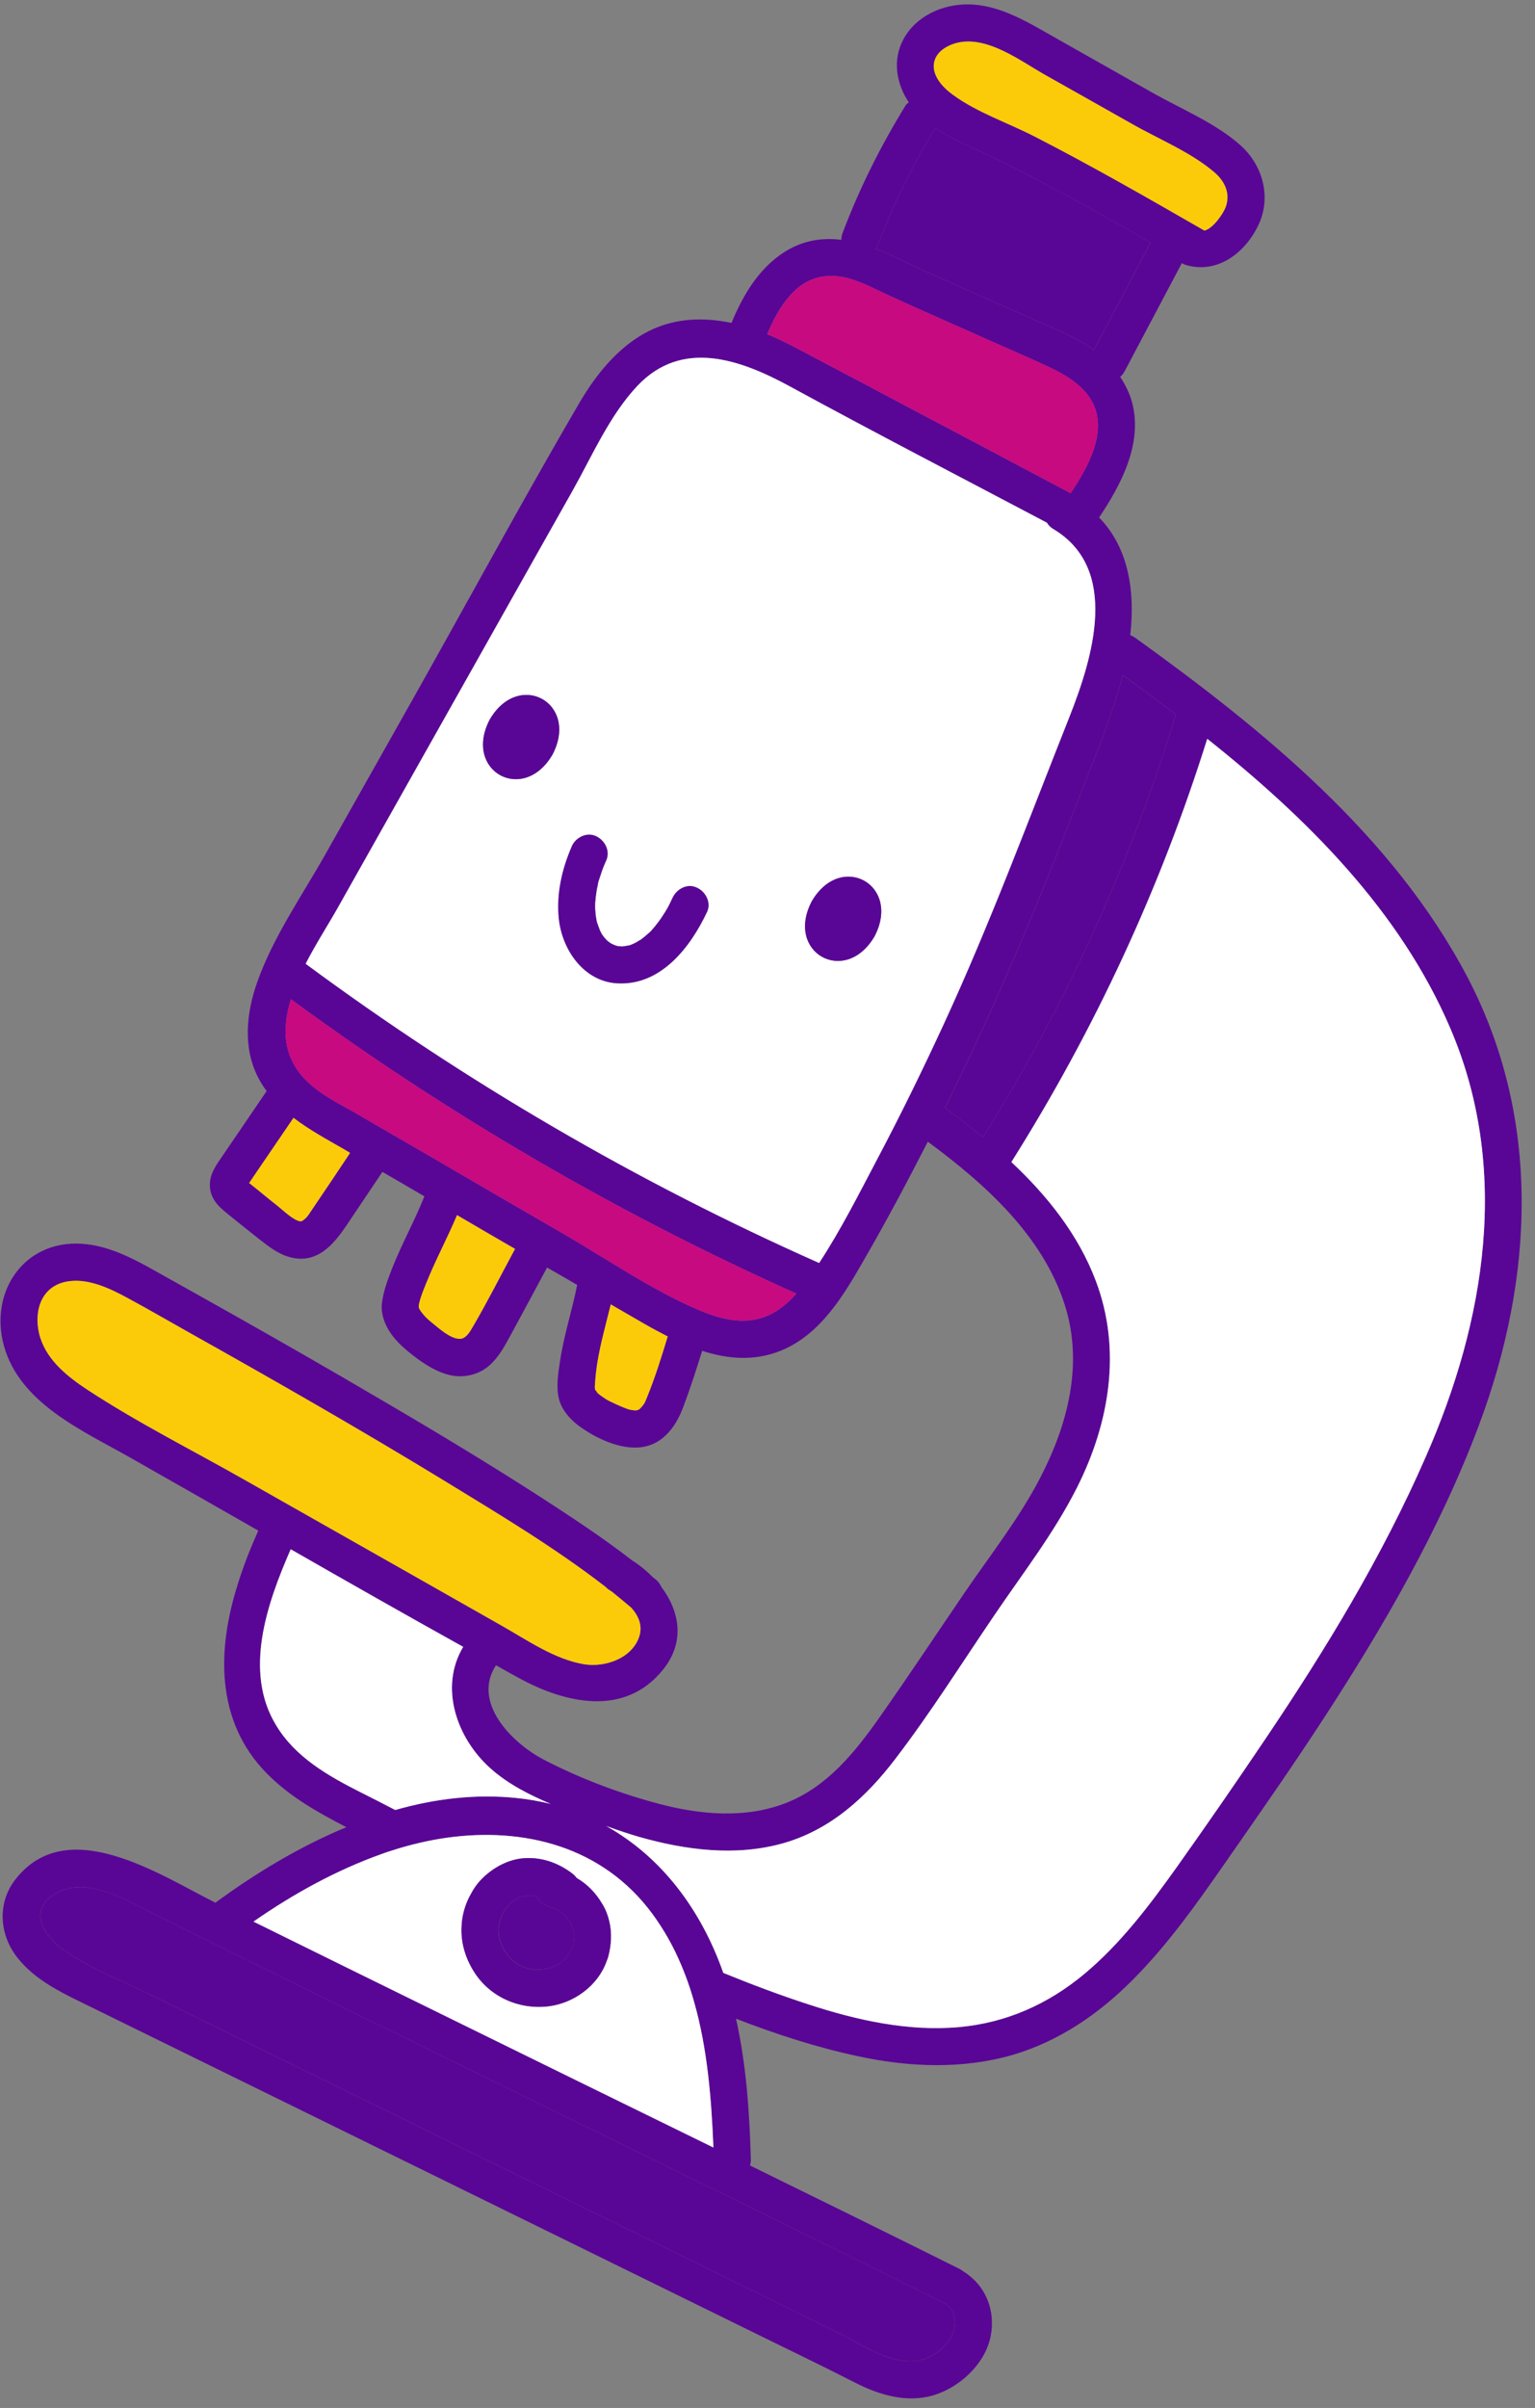 <svg xmlns="http://www.w3.org/2000/svg" fill="none" viewBox="0 0 111 174" height="174" width="111">
<rect x="0" y="0" width="111" height="174" fill="#808080" stroke="none"/>
<g clip-path="url(#clip0_315_765)">
<path fill="#2D034B" d="M43.191 66.711C43.191 66.711 43.191 66.722 43.202 66.725V66.715C43.202 66.715 43.202 66.715 43.191 66.715V66.711Z"></path>
<path fill="#590696" d="M40.398 66.358C40.634 68.653 42.248 70.989 44.747 71.061C47.838 71.164 49.941 68.42 51.134 65.885C51.449 65.197 51.025 64.412 50.382 64.128C49.698 63.803 48.925 64.228 48.628 64.868C48.532 65.081 48.426 65.289 48.32 65.498C48.289 65.553 48.245 65.629 48.231 65.663C48.19 65.728 48.146 65.793 48.115 65.858C47.917 66.173 47.715 66.478 47.486 66.766C47.377 66.916 47.253 67.053 47.134 67.191C47.12 67.201 47.093 67.245 47.052 67.287C47.052 67.287 47.041 67.287 47.038 67.297C47.024 67.307 47.011 67.317 47 67.328C47 67.328 46.996 67.334 46.987 67.348C46.764 67.543 46.532 67.749 46.289 67.92C46.289 67.92 46.28 67.927 46.262 67.941C46.262 67.941 46.248 67.951 46.211 67.972C46.187 67.982 46.159 68.002 46.135 68.009C46.135 68.009 46.127 68.013 46.111 68.019C46.05 68.061 45.975 68.098 45.899 68.136C45.8 68.184 45.701 68.228 45.605 68.266C45.581 68.276 45.557 68.283 45.534 68.294C45.356 68.331 45.178 68.355 44.986 68.383C44.894 68.372 44.802 68.372 44.709 68.362C44.686 68.362 44.641 68.341 44.583 68.335C44.539 68.317 44.494 68.3 44.47 68.297C44.381 68.263 44.306 68.218 44.214 68.184C44.128 68.126 44.039 68.071 43.954 68.002C43.933 67.975 43.879 67.934 43.838 67.896L43.786 67.831C43.711 67.763 43.653 67.677 43.592 67.598C43.571 67.561 43.544 67.523 43.513 67.485C43.475 67.41 43.438 67.324 43.39 67.249C43.383 67.211 43.301 67.006 43.239 66.845C43.239 66.855 43.229 66.831 43.205 66.735L43.195 66.721V66.711C43.195 66.711 43.195 66.711 43.185 66.711C43.185 66.701 43.174 66.687 43.174 66.687C43.181 66.629 43.161 66.591 43.144 66.543C43.123 66.423 43.103 66.293 43.082 66.173C43.072 66.057 43.062 65.947 43.051 65.831C43.044 65.796 43.034 65.677 43.034 65.584C43.031 65.526 43.038 65.444 43.031 65.42C43.038 65.361 43.044 65.317 43.038 65.255C43.055 65.104 43.058 64.964 43.079 64.817C43.113 64.529 43.157 64.241 43.226 63.957L43.236 63.864C43.243 63.806 43.273 63.741 43.28 63.683C43.335 63.515 43.39 63.357 43.444 63.186C43.554 62.847 43.687 62.501 43.841 62.169C44.142 61.48 43.742 60.71 43.089 60.411C42.415 60.1 41.619 60.508 41.335 61.151C40.62 62.785 40.213 64.573 40.391 66.358H40.398Z"></path>
<path fill="#2D034B" d="M46.142 68.012C46.166 68.002 46.193 67.981 46.217 67.975C46.23 67.954 46.244 67.954 46.254 67.944C46.23 67.944 46.183 67.957 46.142 68.012Z"></path>
<path fill="#590696" d="M0.285 97.259C1.464 101.452 6.029 103.397 9.486 105.367C12.549 107.104 15.609 108.851 18.673 110.601V110.612C18.116 111.865 17.606 113.139 17.196 114.469C15.688 119.209 15.579 124.351 19.268 128.123C20.936 129.825 22.971 130.962 25.05 132.034C21.654 133.435 18.444 135.388 15.575 137.491C11.565 135.48 4.911 131.034 1.153 135.758C-0.184 137.423 -0.084 139.69 1.188 141.369C2.542 143.164 4.696 144.102 6.658 145.068C11.855 147.617 17.059 150.176 22.256 152.721C32.9 157.948 43.537 163.165 54.181 168.392C56.728 169.649 59.292 170.872 61.812 172.16C63.539 173.051 65.522 173.647 67.45 173.099C69.368 172.541 71.221 170.852 71.632 168.845C72.018 166.916 71.252 165.107 69.628 164.111C69.543 164.042 69.457 163.984 69.358 163.939C64.332 161.435 59.278 158.952 54.239 156.482V156.472C54.283 156.314 54.3 156.163 54.293 155.999C54.198 152.611 53.965 149.196 53.223 145.873C56.112 146.993 59.056 147.946 62.051 148.586C65.713 149.378 69.591 149.539 73.222 148.49C76.579 147.504 79.482 145.517 81.927 143.047C84.436 140.526 86.488 137.635 88.515 134.727C90.953 131.226 93.398 127.739 95.716 124.176C100.075 117.49 104.134 110.485 106.941 102.997C110.931 92.364 111.482 80.827 106.1 70.581C100.705 60.336 91.329 52.731 82.094 46.089C81.975 46.004 81.845 45.942 81.732 45.894C82.084 42.78 81.646 39.622 79.479 37.395C81.072 35.022 82.614 32.096 81.886 29.161C81.701 28.448 81.39 27.818 81.004 27.235C81.147 27.112 81.257 26.962 81.349 26.783C82.723 24.197 84.084 21.611 85.462 19.014C85.561 19.073 85.66 19.121 85.784 19.158C88.03 19.795 89.999 18.309 90.977 16.308C91.958 14.297 91.34 11.982 89.726 10.519C87.92 8.896 85.383 7.861 83.281 6.669C81.028 5.402 78.784 4.12 76.531 2.853C74.514 1.729 72.425 0.352 70.038 0.318C68.175 0.287 66.219 1.157 65.323 2.853C64.52 4.336 64.821 6.056 65.717 7.399C65.638 7.471 65.539 7.529 65.481 7.628C63.682 10.55 62.147 13.619 60.937 16.819C60.872 16.986 60.838 17.158 60.841 17.332C59.6 17.175 58.345 17.322 57.114 17.983C55.046 19.11 53.777 21.193 52.898 23.334C51.124 22.964 49.291 22.96 47.568 23.635C45.028 24.636 43.202 26.876 41.861 29.171C37.765 36.193 33.888 43.356 29.891 50.45C27.775 54.211 25.645 57.979 23.525 61.74C21.836 64.731 19.75 67.714 18.601 70.969C17.818 73.178 17.552 75.672 18.652 77.833C18.834 78.193 19.049 78.535 19.282 78.84C18.225 80.389 17.186 81.927 16.133 83.461C15.627 84.208 15.079 84.903 15.189 85.862C15.288 86.808 16.016 87.363 16.7 87.907C17.381 88.466 18.064 89 18.758 89.552C19.442 90.086 20.147 90.638 20.998 90.853C22.913 91.347 24.099 89.966 25.056 88.548C25.918 87.26 26.79 85.969 27.652 84.681C28.667 85.266 29.672 85.852 30.688 86.448C29.994 88.202 29.067 89.857 28.373 91.61C28.058 92.415 27.72 93.299 27.621 94.162C27.508 95.036 27.915 95.937 28.455 96.618C28.944 97.225 29.583 97.732 30.206 98.201C30.971 98.746 31.82 99.256 32.76 99.41C33.686 99.554 34.685 99.297 35.389 98.667C36.066 98.067 36.469 97.31 36.897 96.529C37.789 94.882 38.682 93.234 39.56 91.593C40.292 92.008 41.014 92.429 41.745 92.854C41.745 92.854 41.731 92.864 41.731 92.874C41.366 94.714 40.774 96.488 40.497 98.362C40.364 99.198 40.207 100.243 40.415 101.075C40.617 101.859 41.171 102.507 41.8 102.99C42.949 103.85 44.559 104.634 46.009 104.603C47.787 104.566 48.83 103.216 49.404 101.681C49.91 100.339 50.348 98.975 50.775 97.612C52.608 98.201 54.512 98.376 56.42 97.619C59.367 96.444 61.063 93.512 62.554 90.905C64.147 88.147 65.638 85.342 67.091 82.499C71.239 85.554 75.417 89.302 77.003 94.313C78.361 98.574 77.208 102.959 75.212 106.802C73.694 109.731 71.615 112.365 69.758 115.078C67.717 118.076 65.71 121.1 63.628 124.06C61.853 126.588 59.846 129.085 56.899 130.26C53.951 131.435 50.649 131.14 47.653 130.346C44.802 129.592 41.875 128.489 39.26 127.122C36.986 125.91 34.117 123.015 35.864 120.333C36.411 120.631 36.958 120.953 37.519 121.251C40.873 123.09 45.164 124.084 47.93 120.669C49.565 118.665 49.148 116.428 47.824 114.674C47.742 114.489 47.623 114.311 47.441 114.15C47.366 114.095 47.281 114.027 47.206 113.972C46.758 113.509 46.258 113.102 45.715 112.759C43.639 111.149 41.431 109.7 39.239 108.275C35.389 105.792 31.464 103.428 27.511 101.12C23.867 98.975 20.191 96.875 16.505 94.796C14.775 93.823 13.045 92.861 11.315 91.888C9.629 90.942 7.862 90 5.892 89.874C1.711 89.62 -0.789 93.368 0.285 97.256V97.259ZM43.209 98.41C43.441 96.999 43.834 95.632 44.169 94.258C44.99 94.728 45.807 95.211 46.628 95.68C47.164 95.988 47.722 96.286 48.286 96.574C47.831 98.064 47.366 99.561 46.782 100.989C46.635 101.359 46.614 101.414 46.399 101.668L46.385 101.688C46.361 101.698 46.279 101.794 46.238 101.835C46.176 101.863 46.139 101.87 46.139 101.883C46.091 101.901 46.043 101.907 45.995 101.914C45.972 101.912 45.956 101.914 45.947 101.921L45.718 101.894C45.65 101.887 45.571 101.866 45.499 101.856C45.499 101.856 45.445 101.839 45.352 101.805C44.993 101.671 44.651 101.524 44.309 101.356C43.923 101.171 43.923 101.181 43.588 100.945C43.458 100.859 43.328 100.763 43.202 100.654C43.202 100.63 43.086 100.465 43.062 100.462C42.98 100.277 43.031 100.13 43.044 99.804C43.075 99.342 43.13 98.869 43.209 98.41ZM30.284 94.341C30.36 93.799 30.756 92.888 31.016 92.265C31.645 90.761 32.421 89.322 33.05 87.805C34.449 88.623 35.844 89.439 37.246 90.247C37.246 90.257 37.232 90.268 37.228 90.281C36.22 92.138 35.276 94.025 34.213 95.841C33.98 96.245 33.686 96.749 33.245 96.745C32.568 96.735 31.813 96.04 31.3 95.629C31.002 95.382 30.78 95.194 30.575 94.936C30.401 94.717 30.257 94.549 30.284 94.341ZM21.227 80.779C22.362 81.649 23.658 82.348 24.937 83.081C25.056 83.153 25.186 83.228 25.316 83.314C24.441 84.626 23.566 85.938 22.677 87.246C22.509 87.496 22.266 87.877 22.119 88.024C22.109 88.024 21.966 88.157 21.863 88.226C21.839 88.226 21.757 88.25 21.743 88.26C21.237 88.212 20.495 87.472 20.078 87.144C19.384 86.606 18.714 86.027 18.02 85.489C18.229 85.188 18.529 84.732 18.57 84.677C19.456 83.379 20.341 82.081 21.227 80.782V80.779ZM21.036 72.205C32.425 80.56 44.699 87.705 57.589 93.477C56.919 94.228 56.129 94.885 55.162 95.204C53.596 95.735 51.948 95.272 50.491 94.645C47.147 93.213 44.039 91.076 40.904 89.247C37.581 87.329 34.261 85.397 30.954 83.468C29.248 82.485 27.556 81.505 25.853 80.512C24.663 79.823 23.391 79.221 22.359 78.282C20.43 76.525 20.365 74.37 21.039 72.205H21.036ZM63.956 21.2C66.014 22.152 68.09 23.063 70.162 23.981C72.11 24.865 74.09 25.691 76.025 26.605C77.164 27.146 78.347 27.893 78.973 29.03C80.145 31.189 78.638 33.816 77.42 35.638C73.434 33.525 69.447 31.411 65.457 29.308C63.426 28.229 61.395 27.15 59.361 26.085C58.075 25.41 56.817 24.701 55.48 24.146C56.304 22.186 57.559 20.124 59.781 19.953C61.289 19.837 62.636 20.58 63.952 21.2H63.956ZM74.815 9.862C72.9 8.878 70.644 8.125 68.903 6.844C68.182 6.326 67.32 5.419 67.563 4.432C67.761 3.627 68.664 3.182 69.403 3.048C71.522 2.678 73.782 4.391 75.509 5.374C77.622 6.566 79.735 7.748 81.834 8.94C83.77 10.043 86.108 10.992 87.804 12.441C88.567 13.092 89.001 13.996 88.615 14.989C88.433 15.448 87.729 16.497 87.09 16.658C83.034 14.325 78.969 11.992 74.808 9.858L74.815 9.862ZM79.092 25.304C78.364 24.762 77.54 24.317 76.709 23.951C72.719 22.176 68.695 20.456 64.749 18.593C64.287 18.364 63.809 18.168 63.327 17.983C63.357 17.928 63.409 17.887 63.426 17.833C64.568 14.846 65.963 11.972 67.631 9.259C69.016 10.19 70.657 10.803 72.114 11.523C75.885 13.39 79.564 15.442 83.206 17.528C81.841 20.124 80.467 22.721 79.092 25.307V25.304ZM77.335 51.796C74.381 59.233 71.608 66.714 68.254 73.986C66.725 77.288 65.118 80.57 63.416 83.797C62.099 86.294 60.793 88.887 59.234 91.264C46.105 85.441 33.656 78.179 22.102 69.643C22.855 68.177 23.764 66.776 24.441 65.57C28.192 58.904 31.953 52.242 35.704 45.575C37.601 42.198 39.509 38.834 41.407 35.457C42.833 32.925 44.08 30.02 46.091 27.883C49.295 24.495 53.466 25.941 57.063 27.893C63.238 31.257 69.484 34.487 75.704 37.772C75.803 37.937 75.936 38.091 76.152 38.221C81.017 41.102 79.007 47.562 77.335 51.796ZM85.028 51.632C81.735 62.391 77.065 72.644 71.078 82.177C70.175 81.43 69.252 80.724 68.329 80.056C70.021 76.631 71.628 73.164 73.146 69.65C74.695 66.07 76.165 62.456 77.571 58.812C78.743 55.746 80.084 52.666 80.997 49.515C81.058 49.278 81.123 49.028 81.185 48.789C82.477 49.71 83.756 50.656 85.028 51.632ZM52.303 142.561C50.71 138.029 47.876 134.227 43.903 131.986H43.892C43.892 131.986 43.858 131.969 43.848 131.956C44.631 132.233 45.417 132.5 46.217 132.737C49.606 133.692 53.189 134.158 56.625 133.196C60.061 132.219 62.646 129.856 64.766 127.067C67.31 123.741 69.56 120.162 71.909 116.709C73.964 113.677 76.227 110.766 77.882 107.487C80.234 102.819 81.127 97.54 79.236 92.549C77.978 89.223 75.742 86.414 73.133 83.972C79.154 74.418 83.917 64.165 87.295 53.392H87.305C94.519 59.133 101.228 65.817 104.862 74.281C109.228 84.441 107.423 95.437 103.094 105.281C99.945 112.485 95.863 119.192 91.48 125.69C89.394 128.787 87.26 131.87 85.1 134.912C83.12 137.683 81.038 140.454 78.402 142.646C75.779 144.829 72.743 146.178 69.338 146.483C65.672 146.815 61.956 145.983 58.495 144.853C56.417 144.178 54.338 143.397 52.3 142.564L52.303 142.561ZM68.343 166.46C69.211 166.913 69.177 168.218 68.739 168.947C68.243 169.79 67.242 170.478 66.284 170.598C64.308 170.859 62.233 169.355 60.554 168.54C55.425 166.012 50.296 163.497 45.178 160.983C35.967 156.458 26.766 151.95 17.555 147.425C15.305 146.322 13.045 145.202 10.792 144.099C8.73 143.085 6.474 142.229 4.6 140.9C3.113 139.848 1.967 137.964 4.073 136.796C6.33 135.552 9.089 137.289 11.096 138.282C30.144 147.754 49.301 156.992 68.339 166.46H68.343ZM27.624 133.963C27.857 133.874 28.076 133.805 28.291 133.737C29.611 133.309 30.954 132.987 32.319 132.795C37.878 132.021 43.561 133.408 47.168 138.282C47.811 139.163 48.368 140.081 48.85 141.074C49.394 142.211 49.849 143.41 50.194 144.654C51.165 148.038 51.449 151.707 51.592 155.18C45.093 152.001 38.596 148.823 32.11 145.634C27.511 143.38 22.919 141.126 18.334 138.858C21.227 136.847 24.318 135.141 27.628 133.963H27.624ZM21.022 111.951C25.166 114.328 29.323 116.685 33.495 119.004C31.731 121.94 33.037 125.646 35.502 127.814C36.76 128.931 38.282 129.691 39.824 130.352C39.02 130.154 38.186 130.01 37.321 129.921C34.36 129.623 31.426 129.979 28.578 130.791C27.73 130.352 26.896 129.917 26.058 129.503C23.723 128.318 21.371 126.992 19.972 124.68C17.582 120.768 19.323 115.842 21.022 111.951ZM4.61 92.659C6.21 92.251 7.94 93.094 9.301 93.837C10.727 94.611 12.125 95.416 13.537 96.214C19.811 99.729 26.055 103.298 32.196 107.042C36.114 109.44 40.148 111.852 43.807 114.684C43.879 114.763 43.964 114.842 44.074 114.904C44.128 114.945 44.193 114.976 44.248 115.017C44.727 115.4 45.195 115.794 45.663 116.188C46.19 116.788 46.501 117.5 46.207 118.319C45.653 119.867 43.715 120.504 42.237 120.261C40.097 119.905 38.124 118.517 36.278 117.473C34.014 116.192 31.751 114.9 29.484 113.619C25.58 111.41 21.675 109.19 17.767 106.98C13.961 104.819 9.971 102.822 6.309 100.417C4.911 99.496 3.448 98.341 2.921 96.68C2.418 95.08 2.798 93.138 4.614 92.659H4.61Z"></path>
<path fill="#FBCB0A" d="M67.562 4.436C67.32 5.422 68.181 6.33 68.903 6.847C70.643 8.125 72.9 8.879 74.814 9.865C78.975 11.999 83.041 14.332 87.096 16.665C87.732 16.507 88.439 15.456 88.621 14.996C89.004 14.003 88.573 13.099 87.81 12.448C86.115 10.999 83.776 10.05 81.841 8.947C79.741 7.755 77.628 6.573 75.515 5.381C73.789 4.395 71.525 2.682 69.409 3.055C68.67 3.192 67.767 3.634 67.569 4.439L67.562 4.436Z"></path>
<path fill="#590696" d="M63.326 17.983C63.805 18.168 64.284 18.364 64.749 18.593C68.694 20.457 72.715 22.176 76.709 23.951C77.54 24.317 78.364 24.762 79.092 25.304C80.466 22.718 81.841 20.121 83.205 17.524C79.564 15.438 75.885 13.386 72.113 11.52C70.657 10.8 69.016 10.187 67.631 9.255C65.962 11.968 64.567 14.842 63.425 17.829C63.408 17.884 63.357 17.925 63.326 17.98V17.983Z"></path>
<path fill="#C70A80" d="M55.483 24.146C56.817 24.701 58.078 25.406 59.364 26.085C61.398 27.153 63.429 28.229 65.46 29.308C69.451 31.411 73.437 33.525 77.424 35.638C78.638 33.816 80.145 31.189 78.976 29.031C78.35 27.893 77.168 27.147 76.029 26.605C74.094 25.691 72.114 24.862 70.165 23.981C68.093 23.06 66.018 22.152 63.959 21.2C62.643 20.58 61.296 19.837 59.788 19.953C57.562 20.124 56.311 22.186 55.487 24.146H55.483Z"></path>
<path fill="#590696" d="M68.329 80.06C69.256 80.728 70.175 81.433 71.078 82.18C77.065 72.644 81.732 62.395 85.028 51.635C83.753 50.655 82.477 49.713 81.185 48.792C81.124 49.028 81.058 49.278 80.997 49.518C80.081 52.67 78.744 55.749 77.571 58.815C76.166 62.46 74.695 66.073 73.147 69.653C71.629 73.168 70.025 76.638 68.329 80.06Z"></path>
<path fill="white" d="M22.102 69.643C33.656 78.179 46.105 85.441 59.234 91.264C60.793 88.887 62.099 86.294 63.416 83.797C65.122 80.574 66.729 77.292 68.254 73.986C71.608 66.714 74.381 59.233 77.335 51.796C79.007 47.562 81.017 41.105 76.152 38.221C75.933 38.091 75.8 37.933 75.704 37.772C69.485 34.487 63.238 31.257 57.063 27.893C53.466 25.941 49.295 24.495 46.091 27.883C44.081 30.02 42.833 32.922 41.407 35.457C39.509 38.834 37.601 42.198 35.704 45.576C31.953 52.242 28.192 58.904 24.441 65.57C23.764 66.776 22.855 68.177 22.102 69.643ZM58.697 65.135C60.8 61.514 65.183 63.929 63.245 67.653C61.142 71.273 56.759 68.859 58.697 65.135ZM41.342 61.155C41.626 60.511 42.422 60.1 43.096 60.415C43.749 60.713 44.149 61.483 43.848 62.172C43.694 62.504 43.557 62.85 43.452 63.189C43.397 63.357 43.342 63.515 43.287 63.686C43.281 63.744 43.25 63.809 43.243 63.868L43.233 63.96C43.164 64.244 43.12 64.532 43.086 64.82C43.069 64.971 43.065 65.111 43.045 65.258C43.048 65.317 43.045 65.365 43.038 65.423C43.048 65.447 43.038 65.529 43.041 65.587C43.041 65.68 43.051 65.8 43.058 65.834C43.069 65.95 43.079 66.056 43.089 66.176C43.11 66.296 43.13 66.426 43.151 66.546C43.168 66.594 43.188 66.632 43.181 66.69C43.181 66.69 43.192 66.704 43.192 66.714H43.202V66.728L43.212 66.742C43.212 66.742 43.222 66.755 43.233 66.779C43.239 66.814 43.25 66.841 43.246 66.851C43.308 67.012 43.39 67.218 43.397 67.255C43.445 67.331 43.482 67.416 43.52 67.492C43.551 67.529 43.581 67.57 43.599 67.605C43.66 67.684 43.718 67.769 43.794 67.838L43.845 67.903C43.886 67.944 43.941 67.985 43.961 68.009C44.047 68.078 44.132 68.136 44.221 68.191C44.31 68.225 44.388 68.269 44.477 68.304C44.501 68.304 44.546 68.324 44.59 68.341C44.648 68.348 44.693 68.365 44.717 68.369C44.809 68.379 44.901 68.379 44.994 68.389C45.182 68.365 45.359 68.338 45.541 68.3C45.565 68.29 45.589 68.283 45.612 68.273C45.708 68.239 45.807 68.191 45.907 68.143C45.982 68.105 46.057 68.067 46.118 68.026C46.118 68.026 46.126 68.023 46.142 68.016C46.183 67.961 46.231 67.944 46.255 67.947H46.266C46.275 67.934 46.284 67.927 46.293 67.927C46.536 67.755 46.768 67.55 46.99 67.355C46.99 67.355 46.995 67.348 47.004 67.334C47.004 67.334 47.031 67.314 47.042 67.303C47.042 67.293 47.055 67.293 47.055 67.293C47.096 67.252 47.124 67.207 47.137 67.197C47.257 67.06 47.38 66.923 47.489 66.772C47.722 66.485 47.92 66.18 48.119 65.865C48.149 65.8 48.194 65.734 48.235 65.669C48.252 65.635 48.293 65.56 48.324 65.505C48.43 65.296 48.536 65.087 48.632 64.875C48.929 64.231 49.702 63.809 50.386 64.135C51.028 64.419 51.449 65.207 51.138 65.892C49.944 68.427 47.842 71.174 44.751 71.068C42.251 70.999 40.634 68.66 40.402 66.365C40.224 64.58 40.631 62.792 41.345 61.158L41.342 61.155ZM35.41 52.002C37.513 48.381 41.896 50.796 39.957 54.52C37.854 58.14 33.471 55.725 35.41 52.002Z"></path>
<path fill="#C70A80" d="M22.356 78.282C23.388 79.22 24.66 79.823 25.85 80.512C27.553 81.505 29.248 82.485 30.951 83.468C34.261 85.397 37.581 87.329 40.901 89.247C44.036 91.073 47.144 93.213 50.488 94.645C51.945 95.272 53.593 95.731 55.159 95.204C56.13 94.885 56.916 94.227 57.586 93.477C44.696 87.705 32.422 80.556 21.032 72.205C20.359 74.37 20.424 76.528 22.352 78.282H22.356Z"></path>
<path fill="#FBCB0A" d="M18.017 85.486C18.711 86.024 19.381 86.603 20.075 87.14C20.492 87.469 21.234 88.209 21.74 88.257C21.754 88.247 21.836 88.223 21.86 88.223C21.962 88.154 22.106 88.017 22.116 88.021C22.263 87.874 22.503 87.493 22.673 87.243C23.562 85.935 24.438 84.623 25.313 83.311C25.183 83.225 25.053 83.153 24.933 83.078C23.655 82.345 22.359 81.642 21.224 80.776C20.338 82.074 19.453 83.372 18.567 84.671C18.526 84.725 18.229 85.181 18.017 85.483V85.486Z"></path>
<path fill="#FBCB0A" d="M30.281 94.341C30.257 94.549 30.401 94.717 30.572 94.936C30.773 95.193 30.999 95.385 31.296 95.629C31.809 96.04 32.568 96.735 33.242 96.745C33.683 96.749 33.977 96.249 34.209 95.841C35.273 94.025 36.217 92.138 37.225 90.281C37.225 90.271 37.239 90.261 37.242 90.247C35.844 89.442 34.445 88.623 33.047 87.805C32.414 89.319 31.642 90.761 31.013 92.265C30.753 92.888 30.356 93.799 30.281 94.341Z"></path>
<path fill="#FBCB0A" d="M43.205 98.41C43.13 98.869 43.072 99.342 43.041 99.804C43.027 100.13 42.976 100.277 43.058 100.462C43.082 100.462 43.202 100.63 43.198 100.654C43.325 100.763 43.455 100.859 43.585 100.945C43.92 101.181 43.92 101.171 44.306 101.356C44.648 101.524 44.993 101.671 45.349 101.805C45.438 101.839 45.496 101.856 45.496 101.856C45.564 101.863 45.643 101.883 45.715 101.894L45.944 101.921C45.944 101.921 45.958 101.911 45.992 101.914C46.04 101.907 46.087 101.901 46.135 101.883C46.135 101.873 46.173 101.863 46.235 101.835C46.276 101.794 46.354 101.698 46.382 101.688L46.395 101.668C46.611 101.414 46.631 101.356 46.778 100.989C47.363 99.561 47.831 98.064 48.283 96.574C47.722 96.286 47.161 95.988 46.624 95.68C45.804 95.211 44.987 94.728 44.166 94.258C43.831 95.632 43.438 97.002 43.205 98.41Z"></path>
<path fill="white" d="M43.848 131.959C43.848 131.959 43.882 131.976 43.892 131.987H43.902C47.875 134.227 50.71 138.029 52.303 142.561C54.341 143.393 56.42 144.174 58.499 144.849C61.959 145.98 65.675 146.809 69.341 146.48C72.746 146.178 75.786 144.825 78.405 142.643C81.037 140.451 83.123 137.68 85.103 134.909C87.264 131.867 89.397 128.787 91.483 125.687C95.866 119.189 99.949 112.482 103.098 105.278C107.43 95.433 109.235 84.438 104.865 74.278C101.234 65.813 94.526 59.13 87.308 53.393H87.298C83.92 64.166 79.157 74.418 73.136 83.972C75.745 86.414 77.981 89.223 79.239 92.549C81.13 97.537 80.234 102.819 77.885 107.488C76.234 110.766 73.97 113.677 71.912 116.709C69.563 120.162 67.313 123.741 64.769 127.068C62.649 129.856 60.065 132.22 56.628 133.196C53.192 134.162 49.609 133.696 46.221 132.737C45.42 132.504 44.634 132.237 43.851 131.956L43.848 131.959Z"></path>
<path fill="#FBCB0A" d="M2.918 96.677C3.448 98.338 4.911 99.493 6.306 100.414C9.968 102.816 13.958 104.813 17.764 106.977C21.668 109.187 25.573 111.407 29.481 113.616C31.744 114.897 34.008 116.189 36.275 117.47C38.124 118.514 40.097 119.902 42.234 120.258C43.711 120.501 45.65 119.864 46.204 118.316C46.498 117.497 46.183 116.785 45.66 116.185C45.192 115.791 44.727 115.397 44.245 115.014C44.19 114.973 44.125 114.942 44.07 114.901C43.961 114.842 43.876 114.76 43.804 114.681C40.145 111.848 36.111 109.437 32.192 107.039C26.052 103.295 19.808 99.726 13.534 96.211C12.122 95.416 10.724 94.608 9.298 93.834C7.937 93.091 6.207 92.245 4.607 92.656C2.791 93.132 2.412 95.074 2.914 96.677H2.918Z"></path>
<path fill="white" d="M19.972 124.68C21.371 126.992 23.723 128.321 26.058 129.503C26.896 129.918 27.73 130.353 28.578 130.791C31.426 129.979 34.36 129.62 37.321 129.921C38.186 130.01 39.02 130.154 39.824 130.353C38.278 129.692 36.76 128.931 35.502 127.815C33.037 125.646 31.731 121.94 33.495 119.004C29.323 116.682 25.166 114.325 21.022 111.951C19.323 115.843 17.582 120.768 19.972 124.68Z"></path>
<path fill="white" d="M18.331 138.858C22.919 141.122 27.508 143.376 32.106 145.634C38.592 148.823 45.092 152.002 51.588 155.181C51.445 151.704 51.161 148.038 50.19 144.654C49.845 143.411 49.39 142.212 48.846 141.075C48.368 140.085 47.81 139.167 47.164 138.283C43.557 133.408 37.874 132.021 32.315 132.795C30.951 132.987 29.607 133.309 28.287 133.737C28.068 133.806 27.853 133.874 27.62 133.963C24.311 135.142 21.22 136.847 18.327 138.858H18.331ZM33.395 138.971C33.46 138.221 33.7 137.464 34.093 136.796C34.23 136.532 34.397 136.293 34.575 136.07C35.009 135.559 35.536 135.131 36.12 134.813C36.606 134.552 37.105 134.378 37.649 134.302C39.023 134.124 40.367 134.587 41.437 135.422C41.543 135.505 41.625 135.607 41.707 135.71C42.459 136.149 43.085 136.782 43.553 137.584C43.8 137.974 43.95 138.389 44.053 138.81C44.258 139.639 44.213 140.523 43.984 141.386C43.947 141.499 43.912 141.612 43.865 141.722C43.239 143.496 41.481 144.76 39.639 144.98C37.536 145.223 35.426 144.301 34.284 142.486C33.614 141.427 33.276 140.228 33.399 138.971H33.395Z"></path>
<path fill="#590696" d="M4.6 140.9C6.474 142.229 8.73 143.088 10.792 144.099C13.042 145.202 15.302 146.322 17.555 147.425C26.766 151.95 35.967 156.458 45.178 160.983C50.297 163.497 55.425 166.015 60.554 168.54C62.233 169.355 64.308 170.859 66.284 170.598C67.242 170.475 68.244 169.787 68.739 168.947C69.174 168.214 69.211 166.913 68.343 166.46C49.305 156.992 30.148 147.754 11.1 138.282C9.093 137.289 6.334 135.552 4.077 136.796C1.971 137.964 3.116 139.848 4.604 140.9H4.6Z"></path>
<path fill="#590696" d="M33.395 138.971C33.272 140.232 33.611 141.427 34.281 142.486C35.423 144.301 37.529 145.226 39.635 144.979C41.478 144.764 43.235 143.496 43.861 141.722C43.909 141.612 43.947 141.499 43.981 141.386C44.21 140.526 44.254 139.643 44.049 138.81C43.947 138.389 43.796 137.974 43.55 137.584C43.085 136.782 42.459 136.149 41.703 135.71C41.621 135.607 41.539 135.505 41.433 135.422C40.363 134.583 39.02 134.124 37.645 134.302C37.098 134.378 36.602 134.556 36.117 134.813C35.532 135.131 35.002 135.559 34.571 136.07C34.393 136.296 34.226 136.532 34.089 136.796C33.696 137.464 33.457 138.218 33.392 138.971H33.395ZM36.062 139.201C36.072 139.118 36.093 139.04 36.103 138.961L36.11 138.903C36.175 138.745 36.219 138.553 36.298 138.399C36.329 138.334 36.349 138.252 36.394 138.176C36.421 138.132 36.462 138.091 36.493 138.036C36.565 137.926 36.647 137.82 36.729 137.714C36.729 137.704 36.742 137.693 36.756 137.669L36.807 137.628V137.618C36.824 137.598 36.835 137.598 36.848 137.587L36.862 137.577L36.889 137.546C37.033 137.423 37.173 137.324 37.324 137.224C37.409 137.186 37.474 137.149 37.57 137.111C37.621 137.08 37.693 137.067 37.754 137.039C37.765 137.039 37.778 137.029 37.802 137.032C37.946 136.991 38.144 137.002 38.288 136.96L38.599 136.998C38.633 137.002 38.746 137.025 38.804 137.032H38.828C39.002 137.454 39.433 137.748 39.888 137.837H39.922C39.967 137.858 40.021 137.875 40.056 137.892C40.165 137.94 40.278 137.988 40.377 138.022L40.387 138.036C40.432 138.063 40.462 138.081 40.493 138.118C40.603 138.19 40.698 138.259 40.794 138.341C40.804 138.355 40.804 138.365 40.815 138.368C40.845 138.396 40.89 138.437 40.907 138.471C40.999 138.574 41.081 138.69 41.16 138.793C41.17 138.817 41.18 138.831 41.18 138.831L41.211 138.868C41.218 138.903 41.228 138.916 41.239 138.93C41.307 139.053 41.351 139.177 41.406 139.3C41.406 139.3 41.423 139.348 41.43 139.396V139.406C41.43 139.406 41.44 139.406 41.44 139.42C41.45 139.434 41.45 139.444 41.447 139.454C41.471 139.56 41.492 139.68 41.516 139.776C41.522 139.81 41.529 139.872 41.522 139.906V139.917C41.495 140.03 41.505 140.16 41.492 140.263C41.481 140.345 41.464 140.41 41.454 140.482C41.454 140.492 41.437 140.516 41.437 140.516C41.42 140.561 41.416 140.595 41.399 140.639C41.331 140.817 41.208 140.978 41.163 141.15C41.163 141.16 41.15 141.17 41.146 141.184C41.092 141.259 41.047 141.324 40.992 141.4C40.951 141.441 40.914 141.485 40.883 141.527L40.869 141.537C40.869 141.537 40.856 141.547 40.856 141.557C40.726 141.66 40.596 141.783 40.456 141.886C40.445 141.886 40.442 141.897 40.432 141.897C40.408 141.907 40.394 141.917 40.38 141.927C40.329 141.958 40.305 141.975 40.257 141.996C40.096 142.081 39.936 142.147 39.765 142.208C39.751 142.219 39.741 142.219 39.727 142.229C39.703 142.229 39.693 142.225 39.679 142.236C39.645 142.242 39.608 142.249 39.573 142.26C39.396 142.297 39.204 142.321 39.03 142.325C39.006 142.335 38.958 142.325 38.924 142.325L39.06 142.342C38.992 142.335 38.91 142.335 38.842 142.328C38.654 142.328 38.472 142.308 38.288 142.263L38.23 142.256H38.219C38.196 142.253 38.185 142.249 38.175 142.239C38.151 142.239 38.141 142.236 38.13 142.222C38.117 142.232 38.107 142.222 38.096 142.219C37.925 142.174 37.748 142.095 37.584 142.02C37.584 142.02 37.577 142.015 37.563 142.006C37.508 141.975 37.419 141.931 37.389 141.917C37.248 141.807 37.132 141.712 37.006 141.602C36.982 141.602 36.971 141.585 36.951 141.571C36.951 141.571 36.944 141.562 36.93 141.544C36.889 141.482 36.818 141.414 36.766 141.348C36.694 141.259 36.623 141.181 36.575 141.081C36.565 141.068 36.513 141.002 36.486 140.955C36.476 140.955 36.476 140.941 36.465 140.927C36.465 140.927 36.465 140.917 36.455 140.913V140.903L36.445 140.889C36.414 140.838 36.397 140.79 36.387 140.776C36.339 140.687 36.294 140.578 36.247 140.478C36.236 140.465 36.209 140.393 36.175 140.307L36.164 140.293C36.164 140.293 36.164 140.283 36.164 140.269C36.158 140.235 36.147 140.208 36.13 140.173C36.13 140.15 36.123 140.126 36.117 140.091C36.089 139.923 36.062 139.745 36.048 139.581C36.048 139.581 36.045 139.573 36.038 139.557L36.045 139.499C36.045 139.406 36.045 139.3 36.055 139.208L36.062 139.201Z"></path>
<path fill="#590696" d="M36.062 139.204C36.052 139.297 36.052 139.403 36.052 139.495L36.045 139.554C36.045 139.554 36.045 139.564 36.055 139.578C36.072 139.742 36.096 139.92 36.124 140.088C36.13 140.122 36.141 140.15 36.137 140.17C36.158 140.208 36.165 140.232 36.171 140.266C36.171 140.266 36.171 140.274 36.171 140.29L36.182 140.304C36.219 140.389 36.243 140.461 36.254 140.475C36.301 140.574 36.346 140.684 36.394 140.773C36.404 140.787 36.421 140.835 36.452 140.886C36.452 140.886 36.462 140.886 36.462 140.9V140.91L36.472 140.924C36.483 140.937 36.483 140.948 36.493 140.951C36.524 141.003 36.572 141.064 36.582 141.078C36.63 141.177 36.701 141.256 36.773 141.345C36.825 141.41 36.896 141.475 36.937 141.54C36.937 141.54 36.944 141.549 36.958 141.568C36.978 141.581 36.989 141.595 37.013 141.599C37.139 141.708 37.255 141.804 37.395 141.914C37.43 141.931 37.515 141.975 37.57 142.003C37.57 142.003 37.577 142.007 37.59 142.016C37.758 142.095 37.932 142.174 38.103 142.215C38.114 142.215 38.124 142.229 38.137 142.219C38.148 142.232 38.158 142.232 38.182 142.236C38.192 142.249 38.202 142.249 38.226 142.253H38.237L38.295 142.26C38.476 142.304 38.66 142.325 38.849 142.325C38.917 142.332 38.999 142.332 39.067 142.338L38.931 142.321C38.965 142.325 39.013 142.332 39.037 142.321C39.211 142.321 39.403 142.294 39.58 142.256C39.614 142.249 39.652 142.243 39.686 142.232C39.7 142.222 39.71 142.222 39.734 142.225C39.748 142.215 39.758 142.215 39.772 142.205C39.943 142.143 40.1 142.082 40.264 141.992C40.312 141.975 40.339 141.955 40.387 141.924C40.401 141.914 40.411 141.903 40.438 141.893C40.449 141.893 40.452 141.883 40.462 141.883C40.603 141.784 40.733 141.657 40.862 141.554C40.862 141.554 40.867 141.547 40.876 141.533L40.89 141.523C40.917 141.479 40.958 141.438 40.999 141.396C41.054 141.321 41.098 141.256 41.153 141.181C41.153 141.17 41.167 141.16 41.17 141.146C41.215 140.975 41.338 140.814 41.406 140.636C41.423 140.591 41.427 140.557 41.444 140.513C41.444 140.513 41.457 140.492 41.461 140.478C41.468 140.41 41.488 140.341 41.498 140.259C41.512 140.156 41.502 140.026 41.526 139.913V139.903C41.533 139.869 41.526 139.81 41.519 139.773C41.495 139.677 41.474 139.557 41.451 139.451C41.451 139.44 41.451 139.427 41.444 139.417C41.444 139.417 41.44 139.412 41.434 139.403V139.393C41.43 139.345 41.41 139.297 41.41 139.297C41.355 139.173 41.31 139.05 41.242 138.927C41.232 138.913 41.221 138.899 41.215 138.865L41.184 138.827C41.184 138.827 41.174 138.814 41.163 138.79C41.081 138.687 41.003 138.574 40.91 138.468C40.89 138.43 40.849 138.389 40.818 138.365C40.808 138.365 40.808 138.351 40.797 138.337C40.702 138.255 40.606 138.187 40.497 138.115C40.466 138.077 40.432 138.06 40.391 138.033L40.38 138.019C40.281 137.985 40.168 137.937 40.059 137.889C40.025 137.872 39.97 137.854 39.926 137.837H39.891C39.437 137.745 39.002 137.45 38.831 137.032H38.808C38.749 137.022 38.637 136.998 38.602 136.995L38.291 136.957C38.148 136.998 37.949 136.988 37.806 137.029C37.782 137.029 37.772 137.036 37.758 137.036C37.696 137.063 37.625 137.077 37.573 137.108C37.477 137.142 37.413 137.183 37.327 137.221C37.177 137.32 37.036 137.419 36.893 137.543L36.865 137.574L36.852 137.584C36.852 137.584 36.828 137.594 36.814 137.615V137.625L36.763 137.666C36.749 137.687 36.736 137.697 36.736 137.711C36.654 137.817 36.572 137.926 36.5 138.033C36.469 138.087 36.431 138.129 36.401 138.173C36.356 138.248 36.336 138.331 36.305 138.396C36.23 138.55 36.182 138.745 36.117 138.899L36.11 138.958C36.1 139.04 36.079 139.118 36.069 139.197L36.062 139.204Z"></path>
<path fill="#590696" d="M39.957 54.52C41.896 50.796 37.513 48.381 35.41 52.002C33.471 55.725 37.855 58.14 39.957 54.52Z"></path>
<path fill="#590696" d="M63.244 67.653C65.183 63.929 60.8 61.514 58.697 65.135C56.758 68.859 61.142 71.273 63.244 67.653Z"></path>
</g>
<defs>
<clipPath id="clip0_315_765">
<rect transform="translate(0.035 0.318)" fill="white" height="173" width="110"></rect>
</clipPath>
</defs>
</svg>
